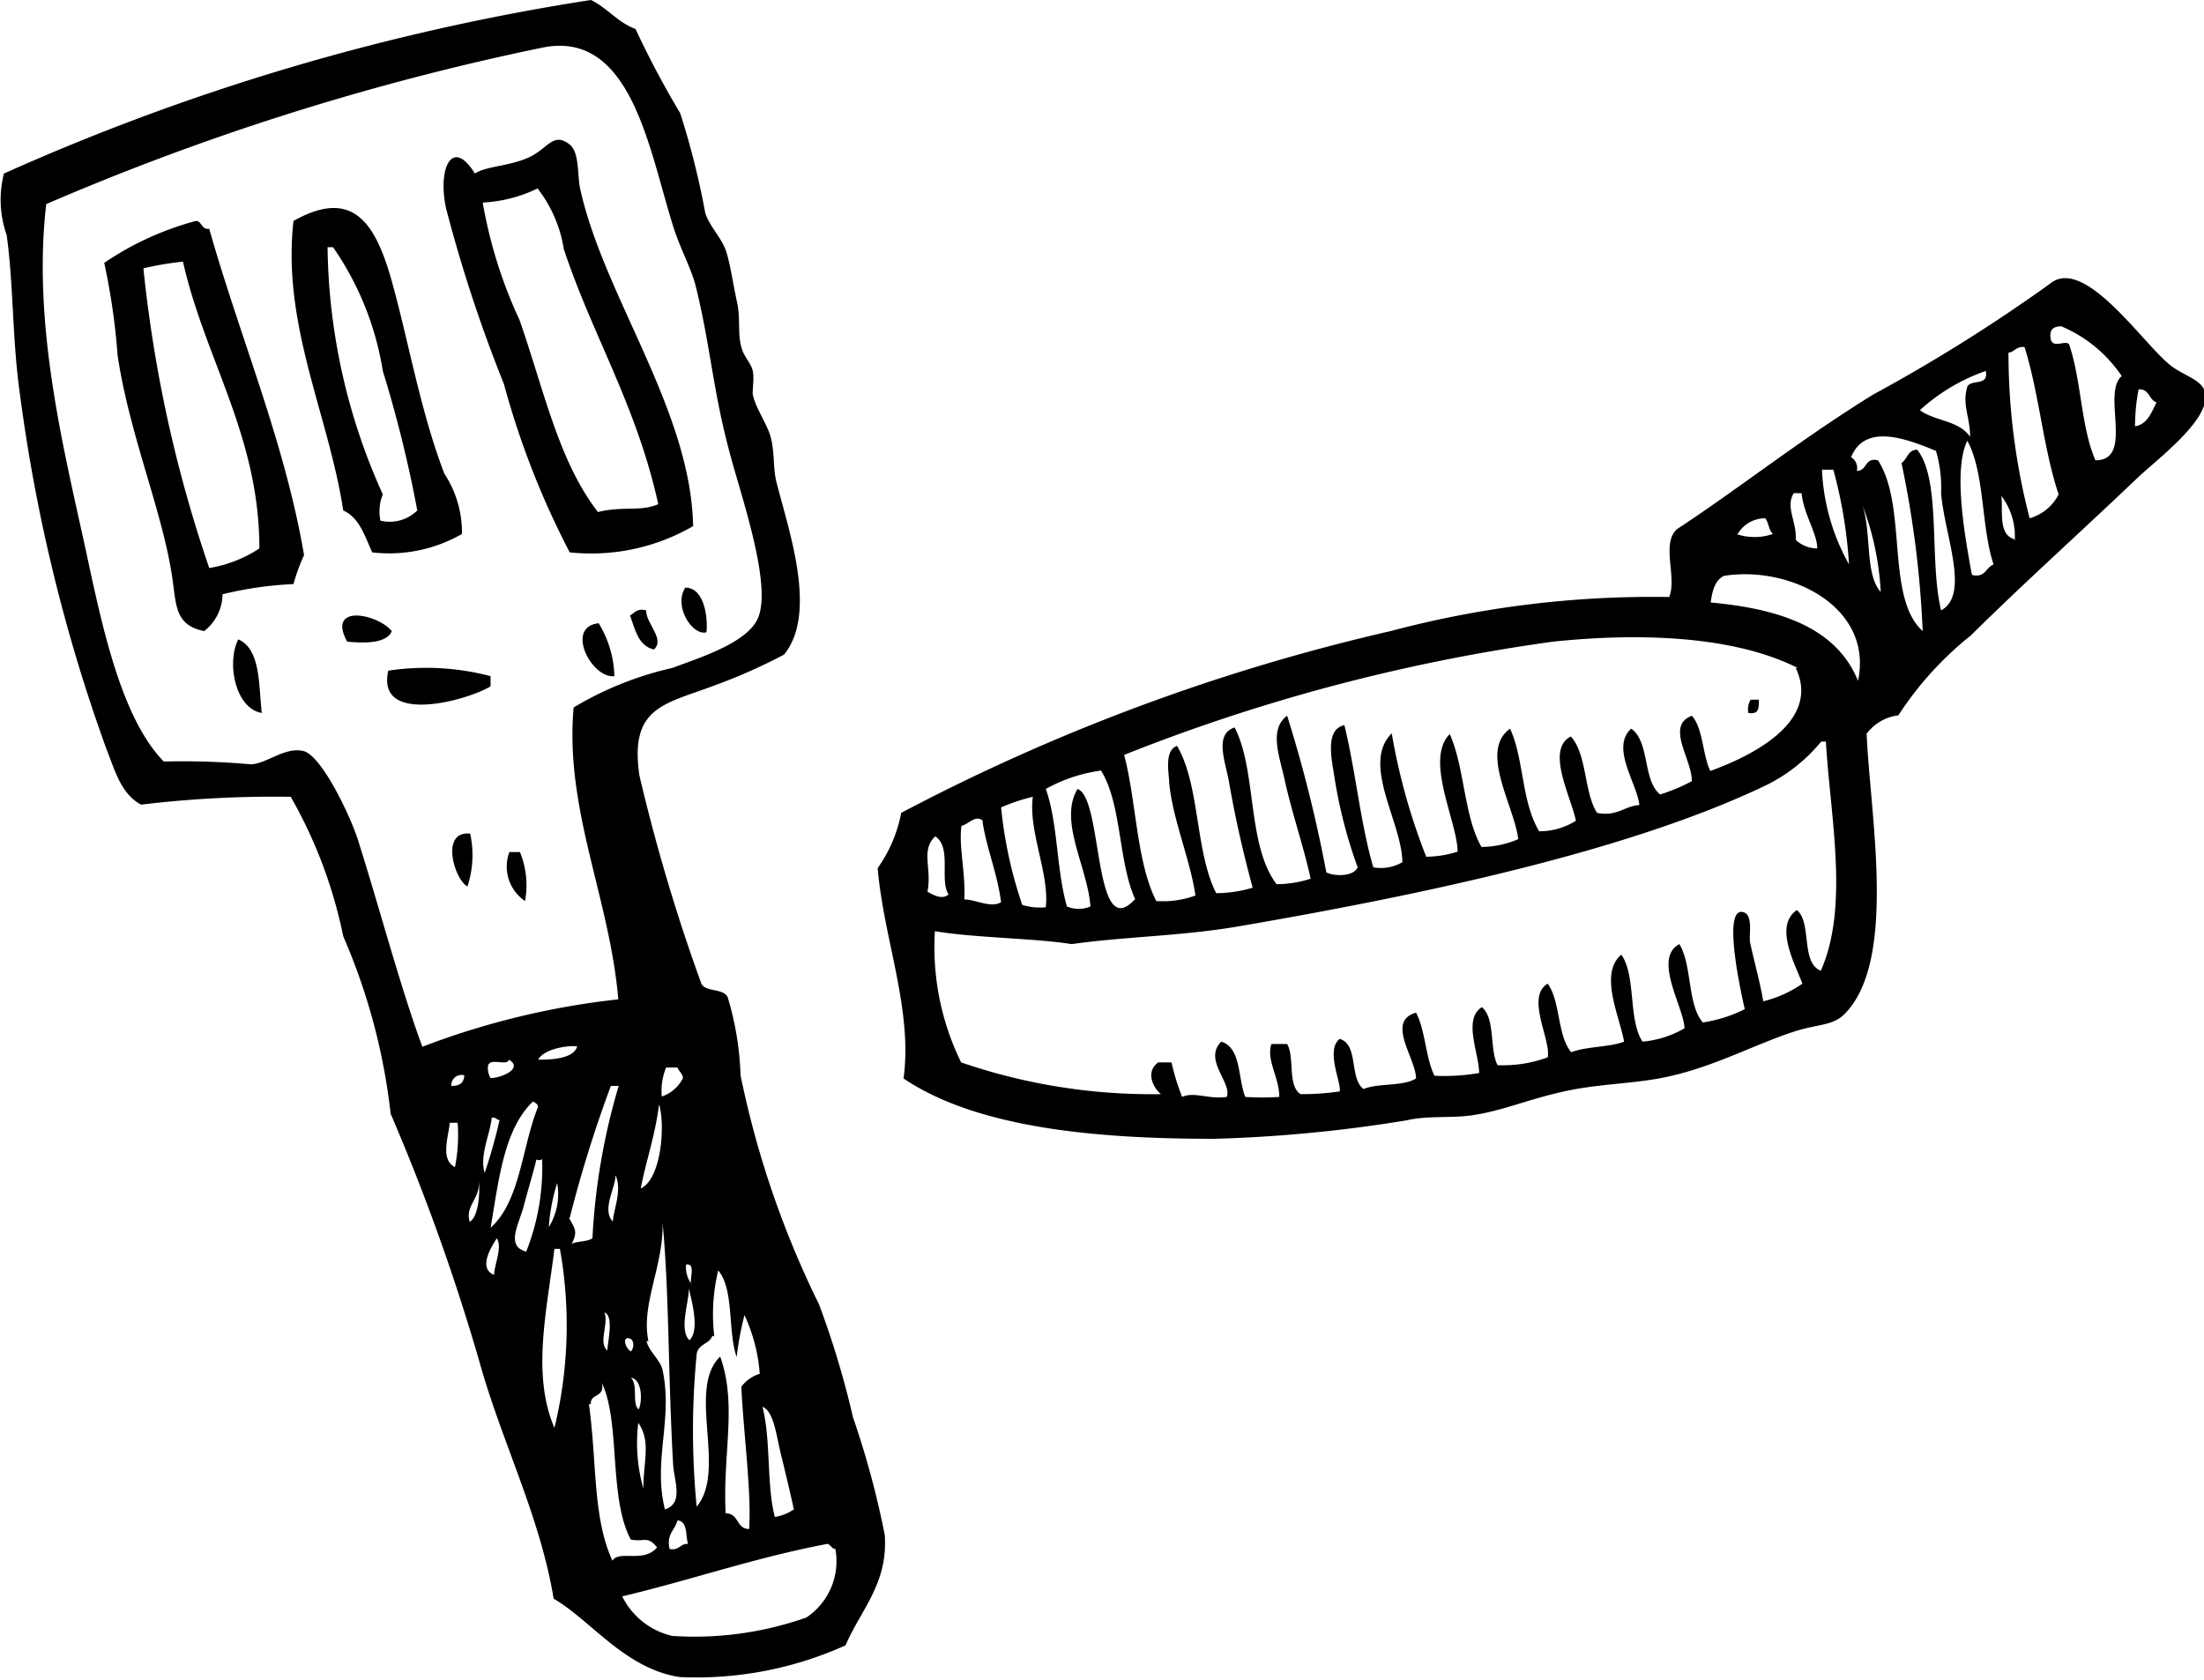 <?xml version="1.0" encoding="utf-8"?><svg xmlns="http://www.w3.org/2000/svg" viewBox="0 0 56.25 42.88"><g id="Lag_2" data-name="Lag 2"><g id="πœ_h_1" data-name="πœºh 1"><path class="cls-1" d="M17.69,13.43a5.19,5.19,0,0,1-3.15.67,21.43,21.43,0,0,1-1.68-4.3,36.69,36.69,0,0,1-1.48-4.5c-.21-1,.16-1.81.74-.87.29-.19.84-.18,1.35-.4s.64-.68,1.07-.34c.26.21.19.82.27,1.14C15.41,7.56,17.63,10.46,17.69,13.43ZM12.32,5.17a11.9,11.9,0,0,0,.94,3c.63,1.81,1,3.61,2,4.9.66-.16,1.07,0,1.54-.2-.55-2.51-1.69-4.33-2.41-6.51a3.4,3.4,0,0,0-.67-1.55A3.58,3.58,0,0,1,12.32,5.17Z"/><path class="cls-1" d="M11.79,13.63a3.72,3.72,0,0,1-2.29.47c-.19-.41-.32-.88-.74-1.07C8.39,10.6,7.19,8.29,7.49,5.64,9,4.79,9.58,5.68,10,7.18s.73,3.32,1.34,4.91A2.73,2.73,0,0,1,11.79,13.63ZM8.36,6.31a15.69,15.69,0,0,0,1.41,6.31,1.15,1.15,0,0,0-.06.67,1,1,0,0,0,.94-.26,31.91,31.91,0,0,0-.88-3.56A7.65,7.65,0,0,0,8.5,6.31Z"/><path class="cls-1" d="M7.49,14.91a9.29,9.29,0,0,0-1.81.26,1.21,1.21,0,0,1-.47.94c-.74-.15-.71-.65-.81-1.34C4.16,13.08,3.3,11.1,3,9.06a16.84,16.84,0,0,0-.34-2.35A7.67,7.67,0,0,1,5,5.64c.16,0,.13.23.34.2.79,2.79,1.93,5.45,2.42,8.33A4.94,4.94,0,0,0,7.49,14.91ZM3.66,6.85A34.4,34.4,0,0,0,5.34,14.5,3.31,3.31,0,0,0,6.62,14c0-2.87-1.39-4.83-1.95-7.32A7.66,7.66,0,0,0,3.66,6.85Z"/><path class="cls-1" d="M48.45,18.26a1.19,1.19,0,0,0-.81.47c.09,2.12.8,5.86-.6,7.19-.29.26-.67.23-1.21.4-1,.32-2,.87-3.16,1.14-.87.21-1.8.19-2.75.4s-1.55.49-2.35.61c-.56.08-1.11,0-1.68.13a36.38,36.38,0,0,1-4.9.47c-2.87,0-6-.24-7.93-1.54.24-1.75-.51-3.57-.66-5.37a3.59,3.59,0,0,0,.6-1.41,51.31,51.31,0,0,1,12.49-4.64,26,26,0,0,1,7.11-.87c.21-.5-.22-1.38.21-1.74,1.53-1,3.15-2.29,5-3.43a42.43,42.43,0,0,0,4.5-2.82c.88-.75,2.39,1.54,3.09,2.08.35.27.79.36.87.67.2.68-1.23,1.73-1.74,2.22-1.51,1.44-2.77,2.56-4.23,4A8.57,8.57,0,0,0,48.45,18.26Zm4.16-9.93c-.2,0-.32.08-.27.33s.41,0,.47.14c.31.9.3,2.11.67,2.95,1,0,.15-1.71.67-2.15A3.5,3.5,0,0,0,52.61,8.33ZM51.26,9a16.79,16.79,0,0,0,.54,4.23,1.2,1.2,0,0,0,.74-.61c-.39-1.16-.5-2.59-.87-3.76C51.46,8.83,51.4,9,51.26,9ZM49,10.47c.37.28,1,.26,1.28.68,0-.52-.21-.81-.07-1.28.1-.2.55,0,.47-.4A4.84,4.84,0,0,0,49,10.47Zm5.51.41c.31-.07.4-.36.53-.61-.2-.06-.18-.35-.46-.33A5.08,5.08,0,0,0,54.49,10.88Zm-7.25.8a.33.33,0,0,1,.13.34c.27,0,.19-.35.54-.27.76,1.18.19,3.5,1.14,4.36a25.94,25.94,0,0,0-.54-4.29c.15-.1.16-.34.4-.34.62.77.3,2.82.61,4.1.75-.4.08-1.94,0-3a3.3,3.3,0,0,0-.13-1.07C48.66,11.2,47.59,10.79,47.24,11.68Zm3.08,3c.34.07.34-.2.54-.27-.32-.95-.22-2.33-.67-3.16C49.84,12,50.15,13.71,50.32,14.64Zm-3.15-.27a11.87,11.87,0,0,0-.4-2.42H46.5A5.41,5.41,0,0,0,47.17,14.37Zm-1.34-.61a.82.82,0,0,0,.53.2c0-.38-.35-.88-.4-1.41h-.2C45.56,12.94,45.86,13.33,45.83,13.76Zm5.57,0a1.71,1.71,0,0,0-.34-1.14C51.12,13.06,51,13.64,51.4,13.76ZM48,15.11a7.27,7.27,0,0,0-.47-2.22C47.77,13.59,47.59,14.66,48,15.11Zm-3.69-1.48a1.44,1.44,0,0,0,.94,0c-.11-.09-.11-.3-.2-.4A.81.81,0,0,0,44.35,13.63ZM44,14.7c-.23.11-.3.38-.34.68,1.76.16,3.21.64,3.76,2C47.82,15.49,45.68,14.43,44,14.7Zm1.88,2.35c-1.73-.87-4.25-.88-6.25-.67a46.86,46.86,0,0,0-10.94,2.89C29,20.43,29,22,29.51,23a2.4,2.4,0,0,0,1-.14c-.14-.95-.58-1.93-.67-2.88,0-.22-.14-.82.2-.94.59,1,.46,2.71,1,3.76a3.3,3.3,0,0,0,.93-.14c-.22-.81-.44-1.75-.6-2.68-.08-.49-.4-1.24.14-1.41.57,1.1.31,3,1.07,4a2.83,2.83,0,0,0,.87-.14c-.18-.83-.48-1.68-.67-2.55-.11-.53-.41-1.26.07-1.61a34.69,34.69,0,0,1,1,4c.24.11.7.1.8-.13a12.2,12.2,0,0,1-.6-2.35c-.07-.44-.23-1.17.26-1.28.29,1.17.41,2.51.74,3.63a1.09,1.09,0,0,0,.74-.13c0-1-1.06-2.51-.27-3.29a15.76,15.76,0,0,0,.88,3.15,2.73,2.73,0,0,0,.8-.13c0-.75-.85-2.35-.2-3,.38.84.36,2.1.81,2.88a2.41,2.41,0,0,0,.94-.2c-.12-.89-1-2.25-.21-2.82.36.79.28,1.83.74,2.62a1.74,1.74,0,0,0,.94-.27c-.12-.6-.78-1.82-.13-2.15.42.46.33,1.42.67,1.95.52.1.68-.17,1.08-.2-.06-.56-.74-1.46-.21-1.95.48.33.29,1.32.74,1.68a4.58,4.58,0,0,0,.81-.34c0-.57-.68-1.41,0-1.67.29.33.27,1,.47,1.41C44.84,19.25,46.46,18.37,45.83,17.05Zm.6,1.88A4.22,4.22,0,0,1,45,20.08c-3.48,1.65-8.65,2.75-13.29,3.55-1.53.27-2.94.27-4.36.47-.92-.15-2.5-.16-3.49-.33a6.69,6.69,0,0,0,.67,3.35,15,15,0,0,0,5.1.81c-.22-.18-.39-.58-.07-.81h.34a5.66,5.66,0,0,0,.27.88c.32-.14.68.07,1.14,0,.14-.36-.61-.95-.14-1.41.51.16.42.92.61,1.41a6.31,6.31,0,0,0,.87,0c0-.5-.34-.94-.2-1.35h.4c.2.34,0,1.05.34,1.28a6.48,6.48,0,0,0,1-.07c.06-.19-.37-1.05,0-1.34.49.14.24,1,.61,1.28.38-.16,1-.06,1.34-.27,0-.51-.78-1.46,0-1.68.24.45.24,1.14.47,1.61a5.13,5.13,0,0,0,1.14-.07c0-.5-.42-1.38.07-1.68.35.29.19,1.07.4,1.48a3.28,3.28,0,0,0,1.28-.2c.09-.45-.57-1.54,0-1.88.33.45.24,1.32.6,1.75.39-.15,1-.13,1.35-.27-.11-.63-.65-1.74-.07-2.22.38.54.17,1.66.54,2.22a2.6,2.6,0,0,0,1.07-.34c0-.51-.82-1.78-.13-2.15.33.54.2,1.54.6,2a3.54,3.54,0,0,0,1.07-.34c-.06-.26-.59-2.57-.06-2.48.3.05.15.61.2.8.09.42.28,1.12.33,1.48A3,3,0,0,0,46,25.11c-.17-.47-.74-1.47-.14-1.88.39.33.09,1.34.61,1.55.73-1.64.24-3.94.13-5.85ZM26.69,20.14c.31.85.27,2.07.54,3a.78.78,0,0,0,.6,0c-.07-1-.82-2.18-.33-3,.66.22.39,4,1.47,2.81-.43-.95-.34-2.43-.87-3.28A4,4,0,0,0,26.69,20.14Zm-1.14.47a11,11,0,0,0,.54,2.49,1.56,1.56,0,0,0,.6.06c.1-.84-.45-1.95-.33-2.82A4.81,4.81,0,0,0,25.55,20.61Zm-.47.34c-.18-.16-.36.09-.54.13-.08.49.11,1.22.07,1.88.29,0,.68.23.94.07C25.45,22.28,25.19,21.69,25.08,21Zm-1.41,1.81c.13.08.38.22.54.07-.24-.35.09-1.2-.34-1.48C23.49,21.7,23.79,22.17,23.67,22.76Z"/><path class="cls-1" d="M17.49,15c.5,0,.58.8.54,1.14C17.67,16.24,17.18,15.47,17.49,15Z"/><path class="cls-1" d="M16.49,15.58c0,.35.49.73.2,1-.4-.09-.48-.51-.61-.87C16.2,15.65,16.25,15.52,16.49,15.58Z"/><path class="cls-1" d="M10,16.11c-.14.35-.82.3-1.14.27C8.33,15.41,9.63,15.66,10,16.11Z"/><path class="cls-1" d="M15.28,15.91a2.71,2.71,0,0,1,.4,1.35C15.1,17.33,14.41,16,15.28,15.91Z"/><path class="cls-1" d="M6.68,18.2c-.66-.11-.91-1.25-.6-1.88C6.65,16.57,6.6,17.45,6.68,18.2Z"/><path class="cls-1" d="M12.52,17.26v.26c-.61.37-2.93,1-2.61-.4A6.46,6.46,0,0,1,12.52,17.26Z"/><path class="cls-1" d="M44.68,17.86h.21c0,.23,0,.38-.27.34A.49.49,0,0,1,44.68,17.86Z"/><path class="cls-1" d="M12,21.28a2.57,2.57,0,0,1-.07,1.35C11.59,22.44,11.23,21.2,12,21.28Z"/><path class="cls-1" d="M13,21.75h.27A2.24,2.24,0,0,1,13.4,23,1.06,1.06,0,0,1,13,21.75Z"/><path class="cls-1" d="M17.9,25.11c.11.22.55.11.67.34a7.68,7.68,0,0,1,.33,2,24.17,24.17,0,0,0,2,5.84,22.8,22.8,0,0,1,.87,2.89,22.51,22.51,0,0,1,.81,3c.09,1.24-.61,1.91-1,2.82a9.25,9.25,0,0,1-4.23.81c-1.4-.21-2.28-1.46-3.22-2-.34-2.08-1.32-4-1.88-6a54,54,0,0,0-2.28-6.38A15.74,15.74,0,0,0,8.76,23.9a12,12,0,0,0-1.34-3.56,28.21,28.21,0,0,0-3.82.2c-.52-.28-.67-.89-.88-1.41A43,43,0,0,1,.51,10.07C.31,8.67.35,7.3.17,6A2.72,2.72,0,0,1,.1,4.43,58.51,58.51,0,0,1,15.08,0c.42.2.68.57,1.14.74a23.89,23.89,0,0,0,1.14,2.15A20.25,20.25,0,0,1,18,5.44c.12.36.43.64.54,1s.17.82.27,1.27,0,.84.13,1.21c.05.18.23.36.27.54s0,.4,0,.6c.08.39.38.76.47,1.14s.05.73.13,1.08c.31,1.24,1.07,3.36.2,4.43a14.15,14.15,0,0,1-1.81.8c-1.25.47-2.14.54-1.88,2.29A47.08,47.08,0,0,0,17.9,25.11Zm-.74-8.06c.75-.28,2-.67,2.21-1.34.3-.89-.46-3.07-.73-4.09-.45-1.65-.5-2.76-.88-4.3-.12-.49-.42-1-.6-1.61-.6-1.92-1.06-4.93-3.29-4.5a65.29,65.29,0,0,0-12.69,4c-.36,3.08.45,6.26,1,8.79.42,1.95.9,4.31,2,5.44a19.21,19.21,0,0,1,2.21.07c.4,0,.87-.45,1.35-.34S9,20.94,9.17,21.55c.52,1.65,1.08,3.75,1.61,5.17a20.1,20.1,0,0,1,5-1.21c-.22-2.59-1.37-4.84-1.14-7.45A8.54,8.54,0,0,1,17.16,17.05Zm-3.43,10c.25,0,.91,0,1-.34C14.5,26.68,13.87,26.77,13.73,27.06Zm-1.27.13a.49.49,0,0,0,.06.34c.26,0,.85-.24.47-.47C12.94,27.22,12.53,27,12.46,27.19Zm4.43.81a.93.93,0,0,0,.54-.47c0-.1-.1-.17-.14-.27H17A1.61,1.61,0,0,0,16.89,28Zm-5.37-.27c.22,0,.32-.08.33-.27A.26.26,0,0,0,11.52,27.73Zm3,3.36c.14.27.24.35.07.67.15-.07.4-.05.53-.14a16.59,16.59,0,0,1,.67-3.89h-.2A32.23,32.23,0,0,0,14.54,31.09Zm-2,.26c.76-.67.8-2.07,1.21-3.08,0-.08-.07-.11-.13-.14C12.86,28.83,12.73,30.12,12.52,31.35Zm3.83-1c.54-.25.63-1.65.47-2.15C16.72,29,16.49,29.62,16.35,30.35Zm-4-.34a13.74,13.74,0,0,0,.4-1.41c-.08,0-.09-.08-.2-.06C12.5,29,12.21,29.54,12.39,30Zm-.74-.2a4.21,4.21,0,0,0,.07-1.14h-.2C11.44,29.05,11.22,29.64,11.65,29.81Zm2.08-.2c-.08.33-.21.76-.33,1.21s-.46,1,.07,1.14a5.84,5.84,0,0,0,.4-2.49C13.86,29.56,13.85,29.63,13.73,29.61Zm1.95,1.61c0-.29.25-.81.07-1.21C15.71,30.34,15.32,30.92,15.68,31.22Zm-3.69,0c.29-.11.3-.86.27-1.07C12.26,30.62,11.84,30.79,12,31.22Zm2,.2a1.6,1.6,0,0,0,.27-1.21A4.88,4.88,0,0,0,14,31.42Zm2.55,2.82c.06.27.35.48.41.74.27,1.27-.25,2.31.06,3.56.49-.15.23-.75.21-1.14-.13-2.27-.1-4.42-.27-6.18C16.94,32.31,16.35,33.3,16.55,34.24Zm-3.89-1.68c0-.25.22-.71.07-.94C12.53,31.84,12.17,32.42,12.66,32.56Zm1.54-.67c-.2,1.62-.58,3.21,0,4.57a11.08,11.08,0,0,0,.14-4.57Zm3.49.94c-.05-.17.13-.58-.13-.54A.72.72,0,0,0,17.69,32.83Zm.54,1.28c-.07.21-.37.21-.4.47a20.21,20.21,0,0,0,0,3.89c.78-.93-.26-3,.6-3.83.44,1.22.06,2.49.14,4,.35,0,.26.4.6.4.06-.95-.14-2.4-.2-3.63a.9.9,0,0,1,.47-.33A4.29,4.29,0,0,0,19,33.57a8.39,8.39,0,0,0-.2,1.07c-.23-.66-.06-1.73-.47-2.21A4.76,4.76,0,0,0,18.23,34.11Zm-.6.13c.29-.25.08-1,0-1.34C17.59,33.24,17.3,34,17.63,34.24Zm-2.08.27c0-.22.18-.89-.07-1C15.54,33.85,15.23,34.33,15.55,34.51Zm.6,0c.09-.09.1-.33-.07-.34S16,34.5,16.15,34.51Zm.2,1.48c.1-.21.09-.78-.2-.81C16.31,35.36,16.09,35.92,16.35,36Zm-1.27-.14c.21,1.5.09,2.88.6,4,.17-.28.8.07,1.14-.34-.25-.31-.32-.13-.67-.2-.57-1.05-.26-3-.74-4C15.45,35.69,15.05,35.56,15.08,35.85Zm4.7,2.89a1.2,1.2,0,0,0,.53-.2c-.09-.42-.21-.92-.33-1.41s-.18-1.09-.47-1.21C19.68,36.77,19.56,37.93,19.78,38.74ZM16.42,38c0-.71.2-1.2-.13-1.68A4.28,4.28,0,0,0,16.42,38Zm.67,1.54c.25.05.26-.14.47-.13-.07-.22,0-.57-.27-.6C17.23,39.06,17,39.16,17.09,39.54Zm.07,2.22a8.59,8.59,0,0,0,3.42-.47,1.73,1.73,0,0,0,.74-1.75c-.09,0-.11-.1-.2-.13-1.85.35-3.47.92-5.24,1.34A1.9,1.9,0,0,0,17.16,41.76Z"/></g></g></svg>
